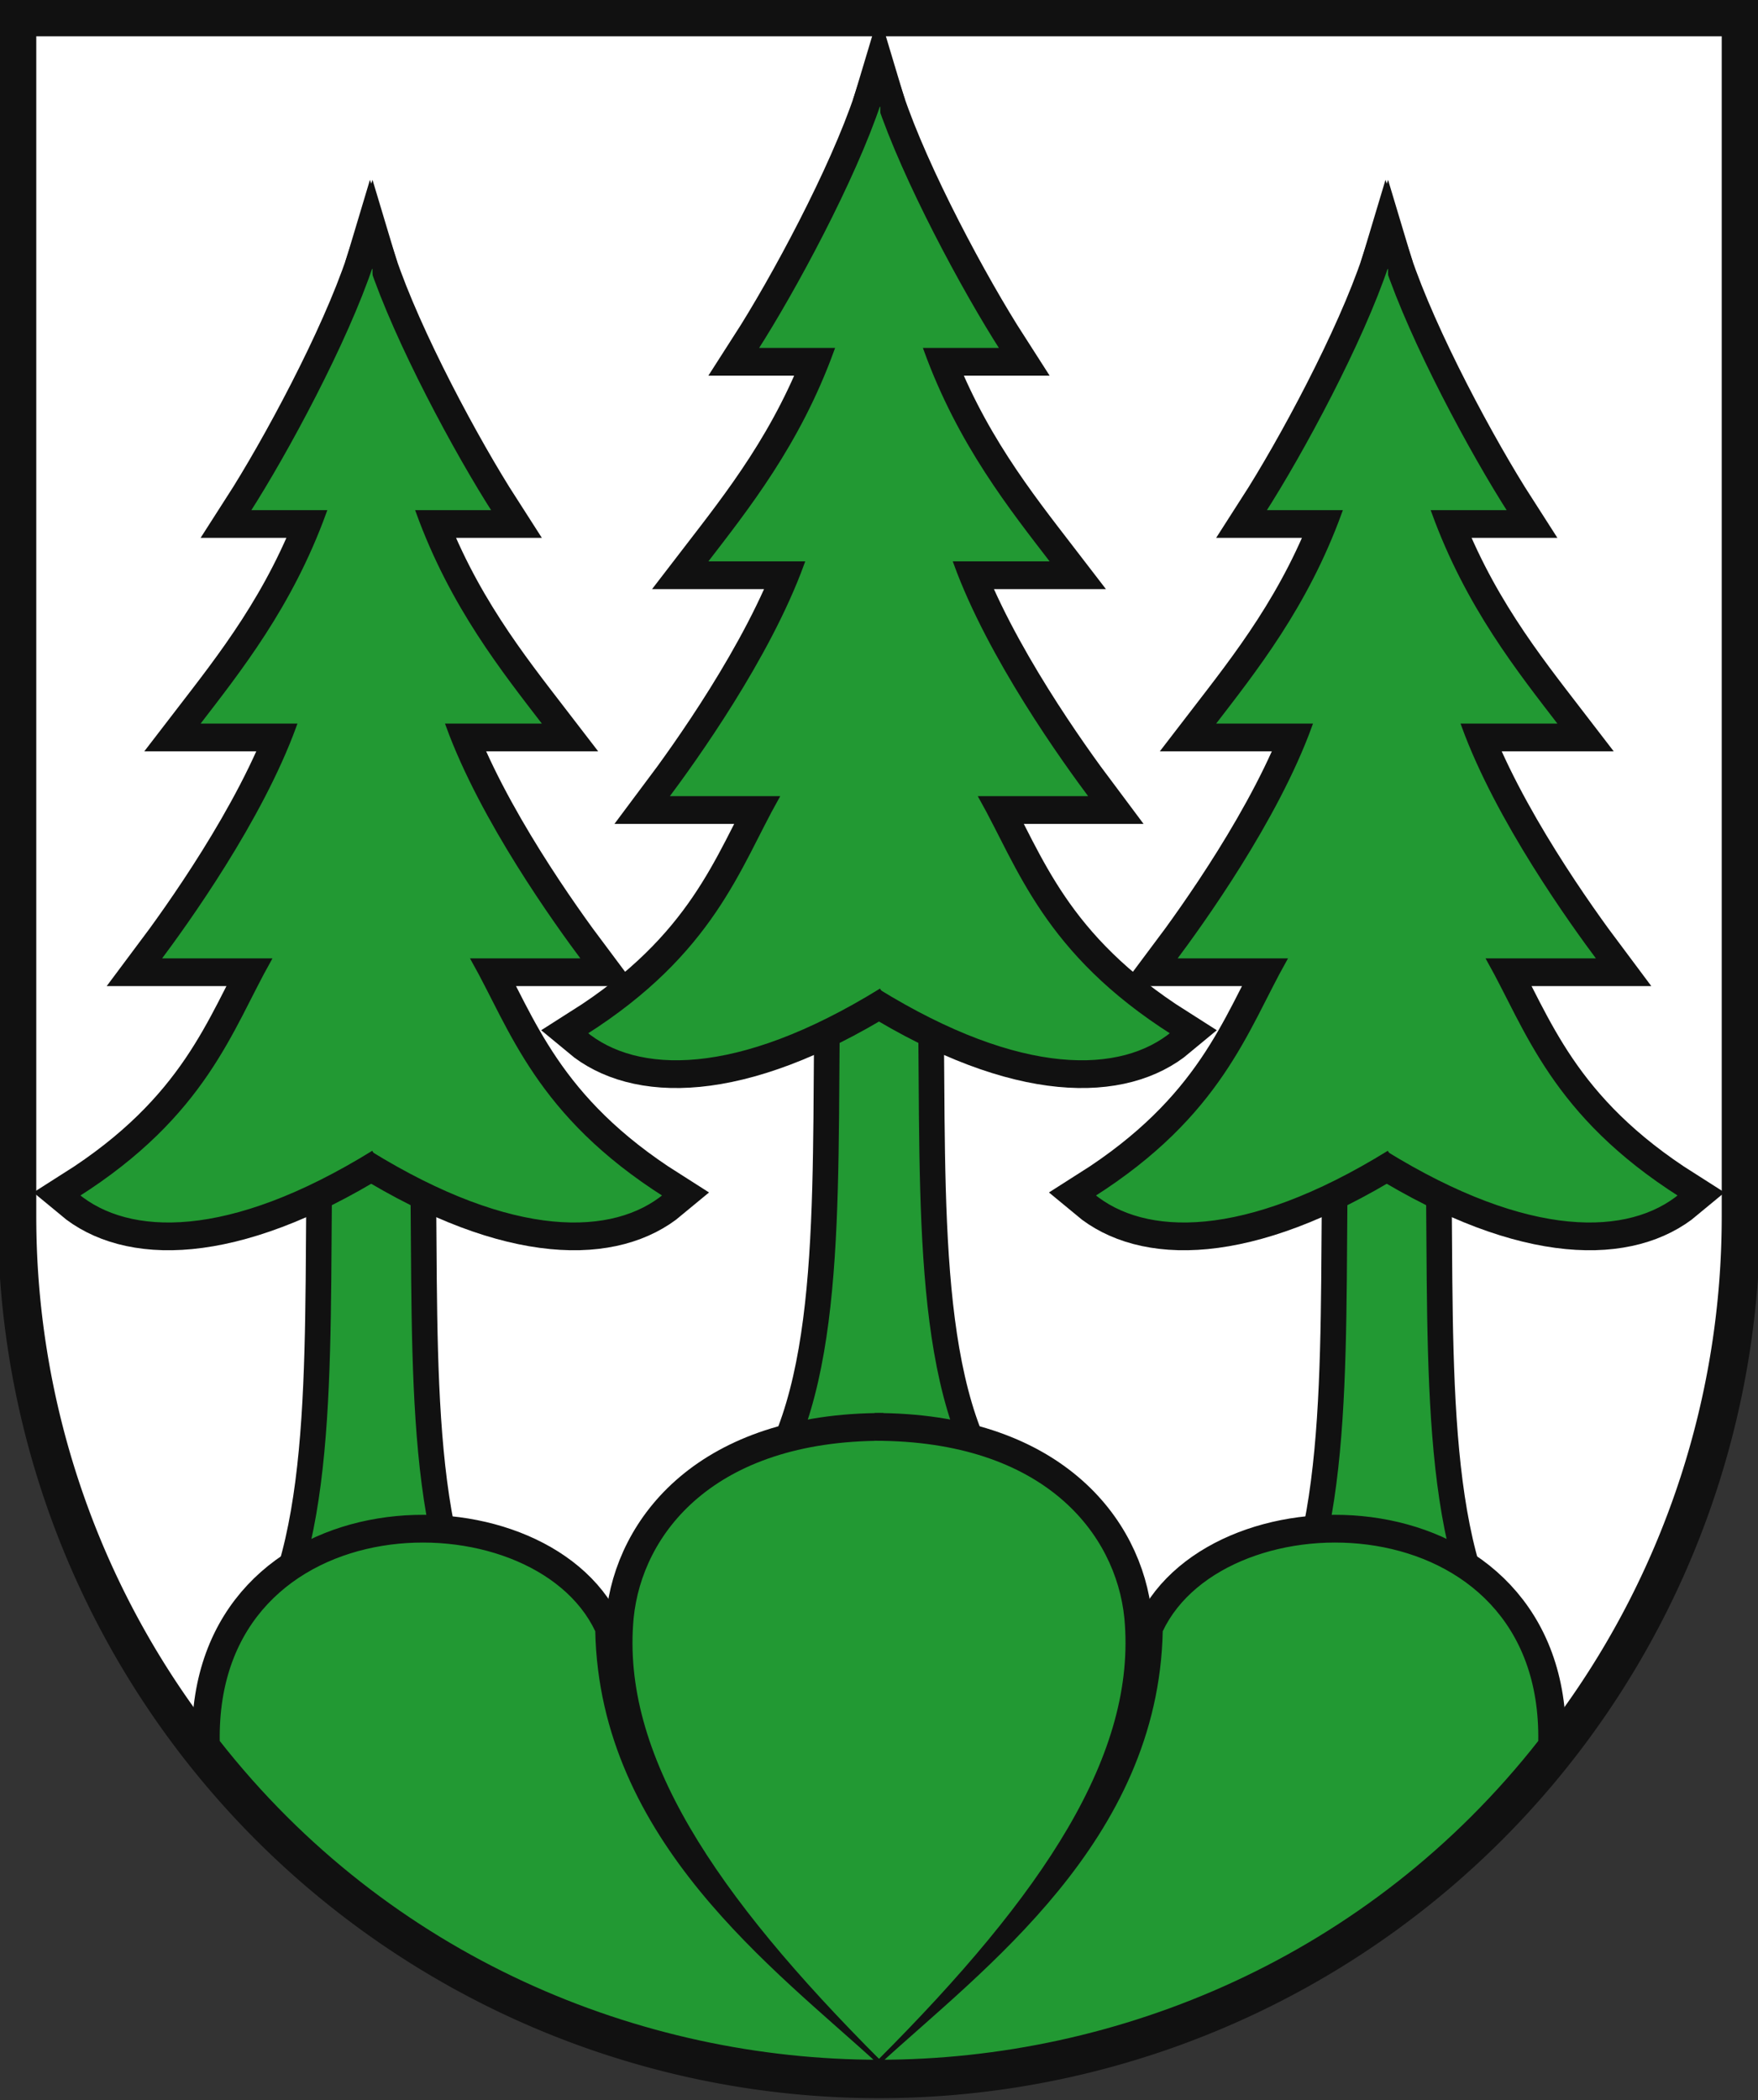 <?xml version="1.0" encoding="UTF-8" standalone="no"?>
<svg
   xmlns:dc="http://purl.org/dc/elements/1.1/"
   xmlns:cc="http://creativecommons.org/ns#"
   xmlns:rdf="http://www.w3.org/1999/02/22-rdf-syntax-ns#"
   xmlns:svg="http://www.w3.org/2000/svg"
   xmlns="http://www.w3.org/2000/svg"
   xmlns:xlink="http://www.w3.org/1999/xlink"
   xmlns:sodipodi="http://sodipodi.sourceforge.net/DTD/sodipodi-0.dtd"
   xmlns:inkscape="http://www.inkscape.org/namespaces/inkscape"
   height="492"
   width="412"
   viewBox="-206 -203 412 492"
   stroke="#111"
   version="1.1"
   id="svg27"
   sodipodi:docname="CHE Zimmerwald COA.svg"
   inkscape:version="0.92.3 (2405546, 2018-03-11)">
  <rect x="-206" y="-203" width="412" height="492" fill="#333333" stroke="none"/>
  <defs
     id="defs31" />
  <sodipodi:namedview
     pagecolor="#ffffff"
     bordercolor="#666666"
     borderopacity="1"
     objecttolerance="10"
     gridtolerance="10"
     guidetolerance="10"
     inkscape:pageopacity="0"
     inkscape:pageshadow="2"
     inkscape:window-width="1920"
     inkscape:window-height="1017"
     id="namedview29"
     showgrid="false"
     inkscape:zoom="0.4796748"
     inkscape:cx="-53.550847"
     inkscape:cy="246"
     inkscape:window-x="-8"
     inkscape:window-y="-8"
     inkscape:window-maximized="1"
     inkscape:current-layer="svg27" />
  <path
     d="m-202-199v281a202 202 0 0 0 404 0v-281z"
     stroke-width="9"
     fill="#e21"
     id="path2"
     style="fill:#ffffff" />
  <g
     id="c">
    <path
       d="M 26,143 C 10,117 13,71 12,24 h -24 c -1,47 2,93 -14,119"
       id="path4"
       inkscape:connector-curvature="0"
       style="fill:#229933;stroke-width:6;fill-opacity:1" />
    <use
       xlink:href="#d"
       stroke-miterlimit="9"
       id="use6"
       style="stroke-width:12;stroke-miterlimit:9"
       x="0"
       y="0"
       width="100%"
       height="100%" />
    <g
       id="d">
      <g
         id="e">
        <path
           d="M -0.5,29 C 33.5,50 57,49 69,39 39,20 33,0 24,-16 H 50 C 43.4,-24.8 26,-49 18,-71 H 41 C 31,-84 19,-99 11,-121 H 29 C 20,-135 6,-161 0,-179 l -0.3,1"
           id="path8"
           inkscape:connector-curvature="0"
           style="fill:#229933" />
      </g>
      <use
         xlink:href="#e"
         transform="scale(-1,1)"
         id="use11"
         x="0"
         y="0"
         width="100%"
         height="100%" />
    </g>
  </g>
  <use
     xlink:href="#c"
     x="-119"
     y="38"
     id="use15" />
  <use
     xlink:href="#c"
     x="119"
     y="38"
     id="use17" />
  <use
     stroke-width="12"
     xlink:href="#a"
     id="use19" />
  <g
     id="a">
    <use
       xlink:href="#b"
       transform="scale(-1,1)"
       id="use21" />
    <g
       id="b">
      <path
         fill="#293"
         d="m0 280c39-39 61-72 58-104-2-20-19-42-59-42m1 146c-24-22-65-52-66-101-15-32-90-31-89 26 40 51 99 75 155 75"
         id="path23" />
    </g>
  </g>
</svg>
